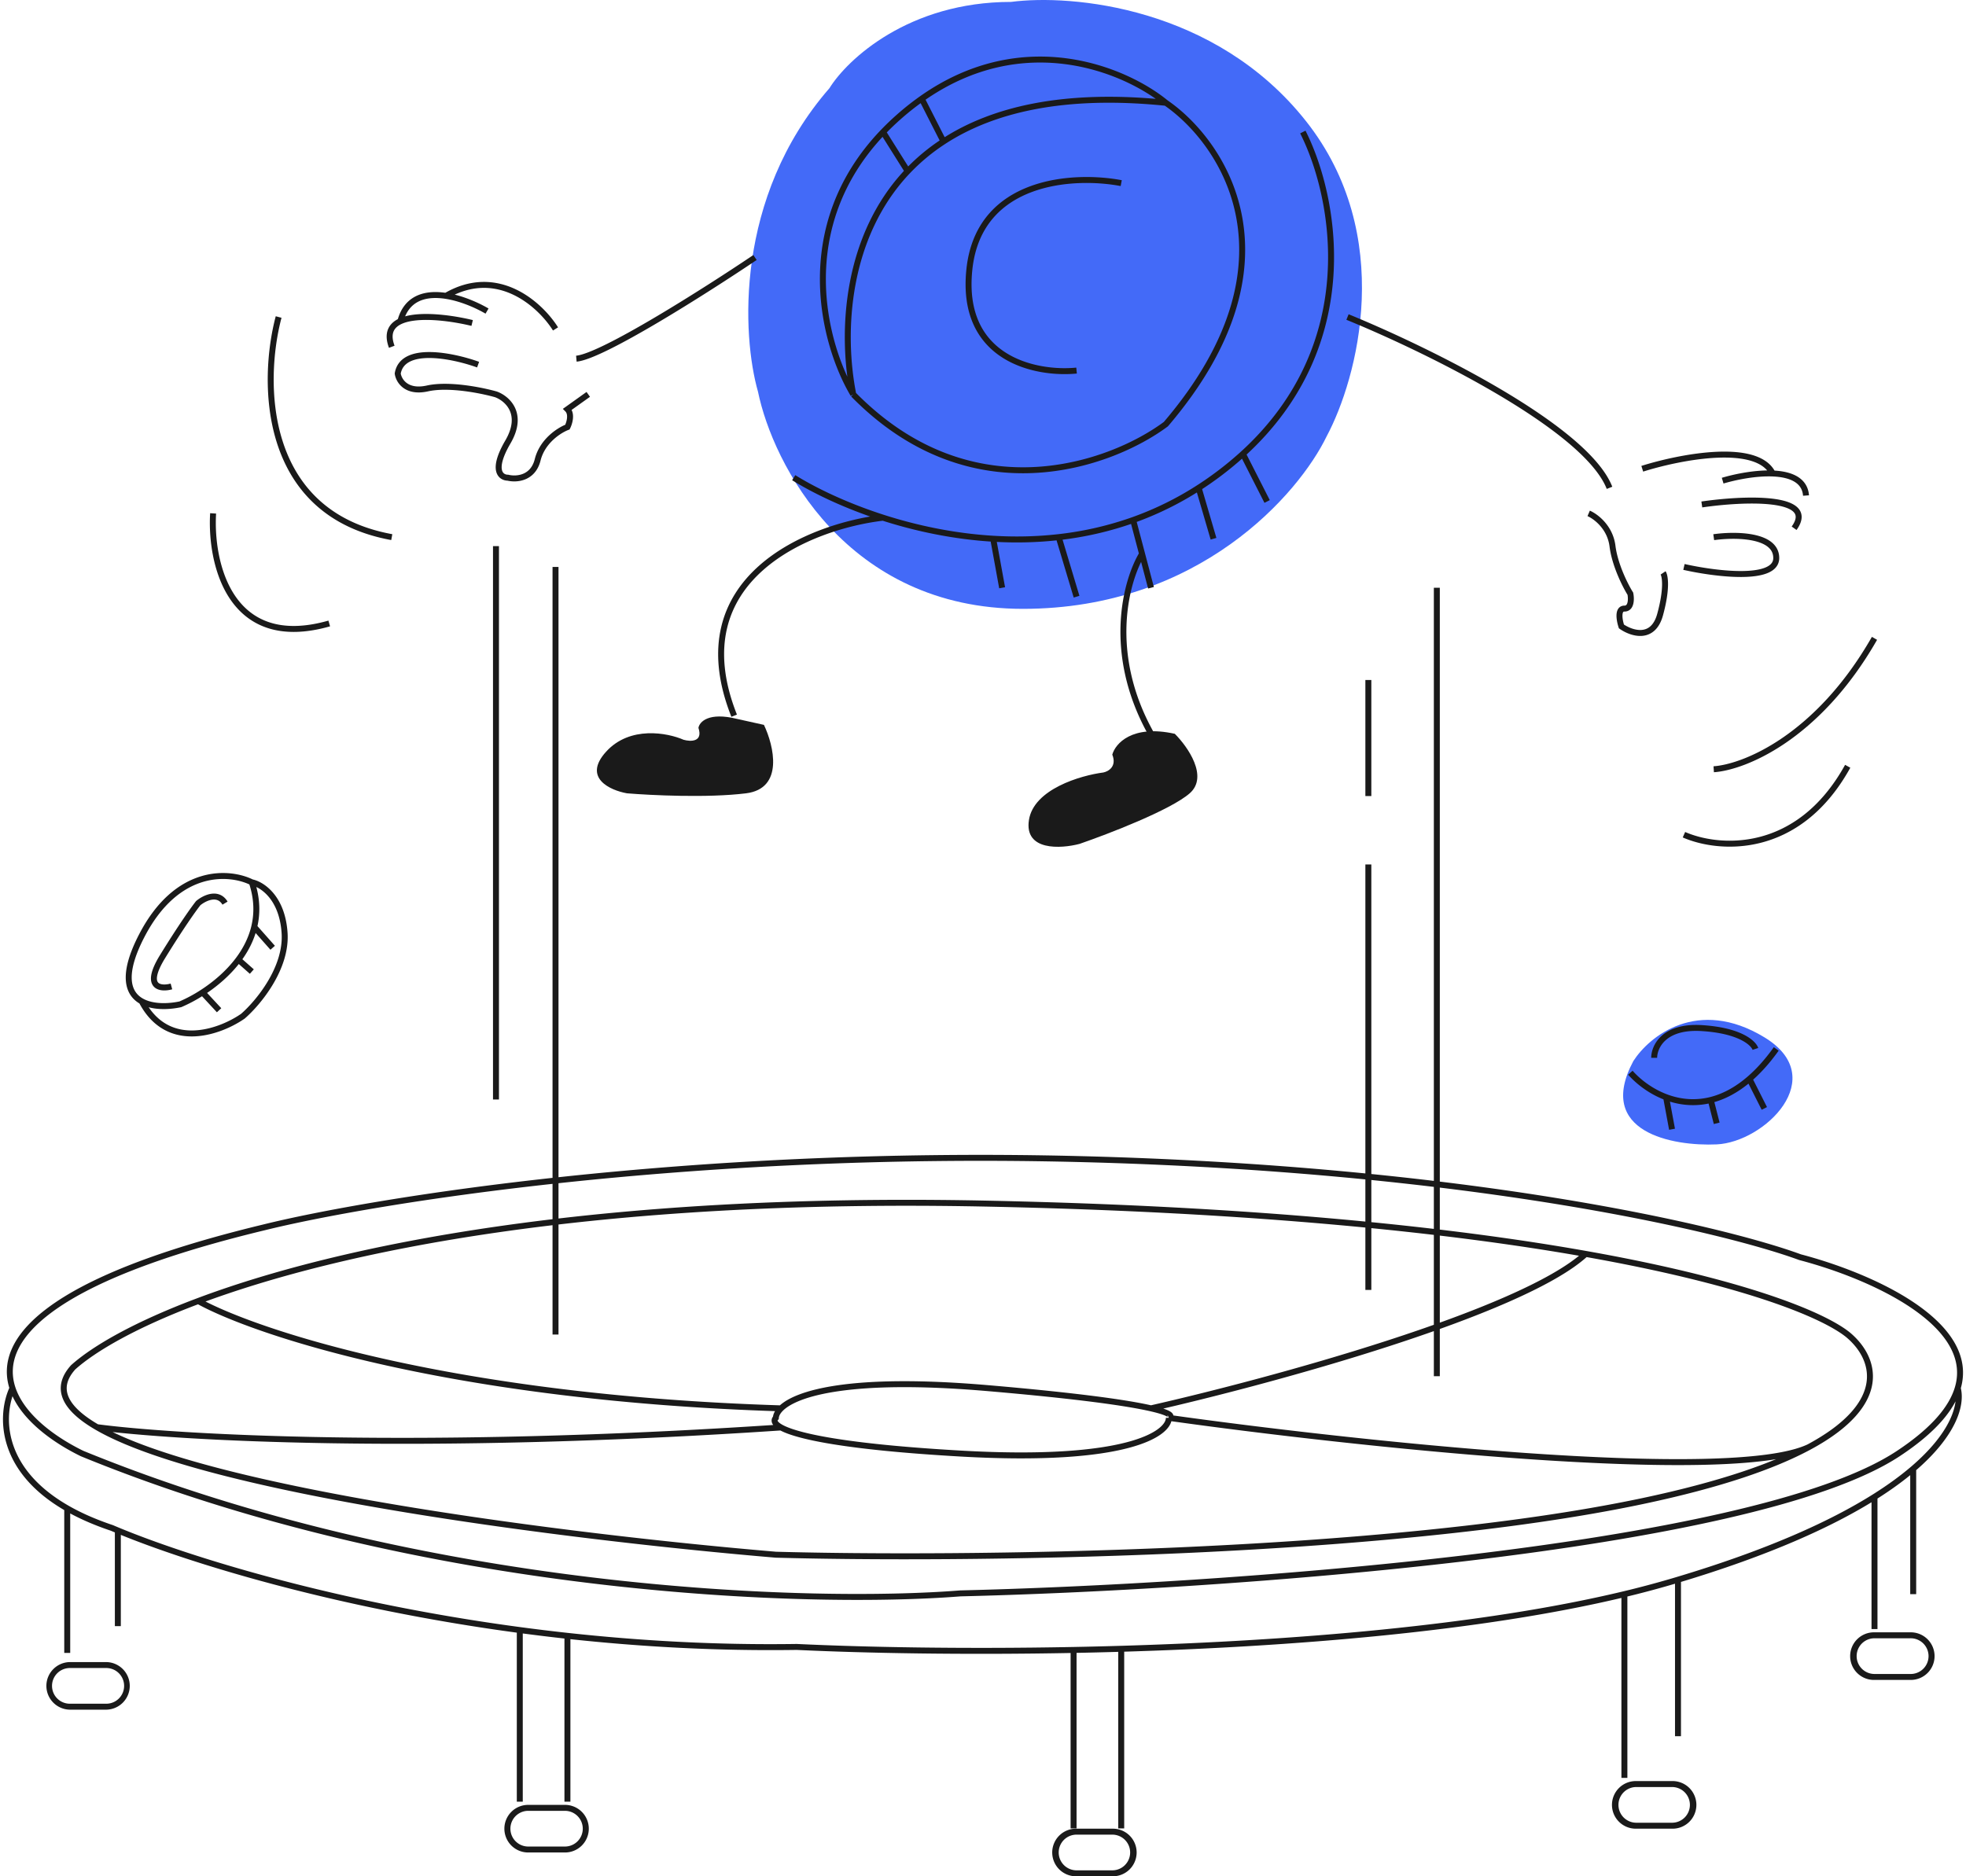 <svg width="330" height="315" fill="none" xmlns="http://www.w3.org/2000/svg"><path d="M296.15 174.143c-11.195-6.793-19.324-.166-21.99 3.996-6.397 11.988 6.664 14.319 13.994 13.986 7.996-.363 19.191-11.189 7.996-17.982ZM219.186 20.3C203.994 1.118 179.872-1.013 169.71.32c-17.192 0-27.487 9.657-30.486 14.485-15.992 18.381-14.66 41.624-11.994 50.948 2.499 12.155 14.893 36.463 44.479 36.463s46.311-19.313 50.976-28.97c5.164-9.657 11.694-33.766-3.499-52.947Z" fill="#436AF8"/><path d="M143.223 66.21c19.99 20.38 43.312 11.821 52.475 4.995 23.189-27.173 9.662-47.286 0-53.945m-52.475 48.95c-4.915-8.24-10.343-28.031 4.997-44.046m-4.997 44.046c-2.081-10.49-1.252-26.514 9.137-37.462m43.338-11.488c-6.8-5.561-23.865-12.755-40.981-.686m40.981.686c-17.161-1.756-29.135 1.155-37.326 6.493m-3.655-7.18a45.049 45.049 0 0 0-3.998 3.184 44.059 44.059 0 0 0-2.499 2.407m6.497-5.59 3.655 7.18m0 0a33.392 33.392 0 0 0-6.012 4.994m-4.14-6.584 4.14 6.584m66.327-6.584c5.429 10.726 10.281 35.511-10.061 54.036m-75.399 3.996c3.624 2.24 8.817 4.736 14.993 6.718m18.492 3.531 1.499 8.232m-1.499-8.232c3.58.215 7.267.153 10.994-.27m-10.994.27c-6.671-.4-12.974-1.76-18.492-3.531m29.486 3.261 2.999 10m-2.999-10a55.953 55.953 0 0 0 12.494-2.868m0 0a53.468 53.468 0 0 0 10.995-5.407M190.2 87.307l1.5 5.685m1.499 5.685-1.499-5.685m9.495-11.092a55.35 55.35 0 0 0 2.499-1.704 56.252 56.252 0 0 0 4.932-3.996m-7.431 5.7 2.499 8.545m4.932-14.245 4.064 7.992m-20.99 8.8c-2.666 4.392-6.097 16.574 1.499 30.16M148.22 86.913c-12.161 1.424-34.184 10.066-24.988 33.242m102.951-66.932c12.994 5.299 39.981 18.452 43.979 28.677m-81.961-51.154c-7.829-1.498-23.889-.7-25.488 14.485-1.599 15.185 11.328 17.649 17.992 16.983m96.954 115.383c0-1.832 1.599-5.395 7.996-4.995 6.397.399 8.663 2.497 8.996 3.496m-20.99 3.996c1.349 1.517 3.437 3.148 5.997 4.105m18.491-8.101c-1.496 2.093-3.003 3.75-4.498 5.039m-13.993 3.062.999 5.386m-.999-5.386c2.206.826 4.762 1.151 7.496.473m0 0 1 3.914m-1-3.914c2.088-.518 4.279-1.622 6.497-3.535m0 0 2.499 4.951M126.73 43.233c-8.163 5.495-25.588 16.584-29.986 16.983m-3.498-4.995c-2.499-3.996-9.695-10.689-18.491-5.494m6.996 2.497c-3.998-2.33-12.494-5.294-14.493 1.499m11.995.5c-5.498-1.333-15.893-2.398-13.494 3.995m14.493 2.997c-4.164-1.498-12.694-3.297-13.493 1.498.166 1.166 1.399 3.297 4.997 2.498 3.599-.8 9.163.333 11.495.999 1.832.666 4.798 3.197 1.999 7.992s-1.166 5.994 0 5.994c1.333.333 4.198.2 4.998-2.997.8-3.197 3.664-4.995 4.997-5.495.333-.666.8-2.197 0-2.997l3.498-2.497M46.768 53.223C43.936 63.872 43.77 86.171 65.76 90.175M35.773 86.19c-.5 8.158 2.699 23.276 19.491 18.481m27.987-12.987v92.906m9.995-89.41v128.87m-64.47-58.441c-1.832.499-4.697.2-1.499-4.995 3.199-5.195 5.331-8.158 5.997-8.991 1-.832 3.299-1.998 4.498 0m4.498-3.496c-3.665-1.832-12.494-2.598-18.491 8.991-3.383 6.536-2.366 9.672 0 10.984m18.491-19.975c1.666.333 5.098 2.497 5.498 8.491.4 5.994-4.498 11.821-6.997 13.986-3.832 2.661-12.594 5.886-16.992-2.502m18.491-19.975c.909 2.725.944 5.231.4 7.492M23.78 168.102c1.829 1.014 4.463.939 6.497.504a24.67 24.67 0 0 0 3.717-1.998m0 0 2.78 2.997m-2.78-2.997c2.11-1.369 4.315-3.217 6.018-5.494m0 0 2.26 1.998m-2.26-1.998c1.212-1.621 2.17-3.459 2.66-5.495m0 0 3.098 3.497m183.913-44.955v19.48m0 11.489v71.427m11.494-117.88v132.365M266.664 86.19c1.166.5 3.598 2.297 3.998 5.494.4 3.197 2.166 6.66 2.999 7.992.166.832.2 2.497-1 2.497-1.199 0-.833 1.998-.499 2.997 1.665 1.166 5.297 2.398 6.496-1.998 1.2-4.395.833-6.493.5-6.992m-3.498-17.483c6.33-1.998 19.591-4.595 21.99 1m-8.496.998c4.497-1.332 13.593-2.697 13.993 2.498m-17.492 1.498c6.83-.999 19.491-1.598 15.493 3.996m-13.494 1.499c3.499-.5 10.495-.5 10.495 3.496s-10.328 2.664-15.492 1.498m4.997 33.966c4.998-.333 17.392-5.195 26.987-21.978m-31.984 32.967c5.664 2.497 19.091 3.696 27.487-11.488M2.097 233.04c1.506 4.606 6.563 8.49 11.687 10.989 57.572 23.576 122.275 25.474 147.43 23.476 42.147-.999 132.637-7.092 157.426-23.476 5.912-3.908 8.966-7.59 9.974-10.989m-326.517 0c-2.607-7.972 5.427-18.107 42.172-26.972 18.158-4.496 70.867-13.087 136.436-11.488 65.569 1.598 108.282 11.654 121.442 16.483 12.051 3.169 29.686 11.127 26.467 21.977m-326.517 0c-2.034 4.371-2.364 13.589 9.188 20.193m317.329-20.193c.746 2.804-.713 7.756-7.476 13.546m-124.941-8.551c0 2.664-6.996 7.593-34.983 5.994-19.445-1.11-27.471-2.928-30.111-4.381m65.094-1.613c.675-.299.237-.855-2.998-1.594m2.998 1.594c30.319 4.264 94.256 11.212 107.45 4.897m-110.448-6.491c-3.955-.904-12.092-2.082-27.487-3.401-22.923-1.963-31.988.854-34.609 3.401m62.096 0c19.824-4.499 62.17-15.982 72.965-25.93m0 0c-22.935-4.064-55.621-7.506-100.452-8.439-66.167-1.378-108.73 7.457-132.438 16.351m232.89-7.912c26.155 4.634 39.631 10.079 43.98 13.539 4.657 3.84 7.248 11.488-6.497 18.882m0 0c-5.92 3.185-14.869 6.323-27.987 9.089-43.579 9.191-115.112 9.824-145.431 8.991-35.155-2.971-95.416-10.652-113.947-21.411m16.992-21.178c-10.673 4.004-17.525 8.02-20.99 11.121-3.226 3.583-1.356 6.949 3.998 10.057m16.992-21.178c9.579 5.291 42.555 16.301 97.829 18.018m0 0c-.58.563-.844 1.112-.874 1.594-.407.407-.286.975.874 1.613m-114.82-.047c12.91 1.719 53.948 4.134 114.82.047M11.285 253.233c2.09 1.195 4.568 2.304 7.496 3.284.322.137.655.278 1 .421m-8.496-3.705v24.262m8.496-20.557V273m0-16.062c11.708 4.857 36.46 12.574 67.468 16.724m0 0v28.808m0-28.808c2.622.351 5.289.677 7.996.973m0 0c12.134 1.327 25.085 2.064 38.482 1.861 11.25.536 27.86.867 46.478.507m-84.96-2.368v27.835m92.956-25.663v30.158m0-30.158c-2.699.08-5.368.145-7.996.196m7.996-.196c28.433-.84 60.261-3.363 84.46-9.172m-92.456 9.368v29.962m92.456-39.33a162.009 162.009 0 0 0 7.996-2.128c.336-.098.669-.198 1-.297m-8.996 2.425v30.839m8.996-33.264c15.181-4.55 25.757-9.362 32.984-13.904m-32.984 13.904v26.271m32.984-40.175v22.193m0-22.193c2.571-1.616 4.718-3.197 6.497-4.72m0 0v21.049" stroke="#1A1A1A"/><path d="M197.197 123.195c-7.197-1.599-9.995 1.665-10.495 3.496.8 1.998-.666 2.831-1.499 2.997-3.832.5-11.695 2.797-12.494 7.992-.8 5.195 5.33 4.828 8.496 3.996 4.831-1.665 15.292-5.694 18.491-8.491 3.198-2.798-.333-7.826-2.499-9.99ZM123.732 120.697c-4.798-1.198-6.331.5-6.497 1.499.799 2.397-1.333 2.331-2.499 1.998-2.665-1.166-8.996-2.398-12.994 1.998-3.998 4.395.667 6.493 3.499 6.993 3.998.333 13.593.799 19.99 0 6.397-.799 4.665-7.992 2.999-11.489l-4.498-.999Z" fill="#1A1A1A"/><path fill-rule="evenodd" clip-rule="evenodd" d="M17.782 280.036h-5.998a2.997 2.997 0 1 0 0 5.993h5.998a2.997 2.997 0 1 0 0-5.993Zm-5.998-.999a3.997 3.997 0 0 0-3.998 3.995 3.997 3.997 0 0 0 3.998 3.996h5.998a3.997 3.997 0 0 0 3.998-3.996 3.997 3.997 0 0 0-3.998-3.995h-5.998ZM94.745 304.011h-5.997a2.998 2.998 0 1 0 0 5.994h5.997a2.998 2.998 0 1 0 0-5.994Zm-5.997-.999a3.997 3.997 0 1 0 0 7.992h5.997a3.997 3.997 0 1 0 0-7.992h-5.997ZM186.702 308.007h-5.997a2.998 2.998 0 0 0-2.999 2.997 2.998 2.998 0 0 0 2.999 2.997h5.997a2.997 2.997 0 1 0 0-5.994Zm-5.997-.999a3.997 3.997 0 1 0 0 7.992h5.997a3.997 3.997 0 1 0 0-7.992h-5.997ZM280.657 300.015h-5.997a2.997 2.997 0 1 0 0 5.994h5.997a2.998 2.998 0 0 0 2.999-2.997 2.998 2.998 0 0 0-2.999-2.997Zm-5.997-.999a3.997 3.997 0 1 0 0 7.992h5.997a3.997 3.997 0 1 0 0-7.992h-5.997ZM320.638 275.041h-5.997a2.997 2.997 0 1 0 0 5.994h5.997a2.998 2.998 0 1 0 0-5.994Zm-5.997-.999a3.997 3.997 0 1 0 0 7.992h5.997a3.997 3.997 0 1 0 0-7.992h-5.997Z" fill="#1A1A1A"/></svg>